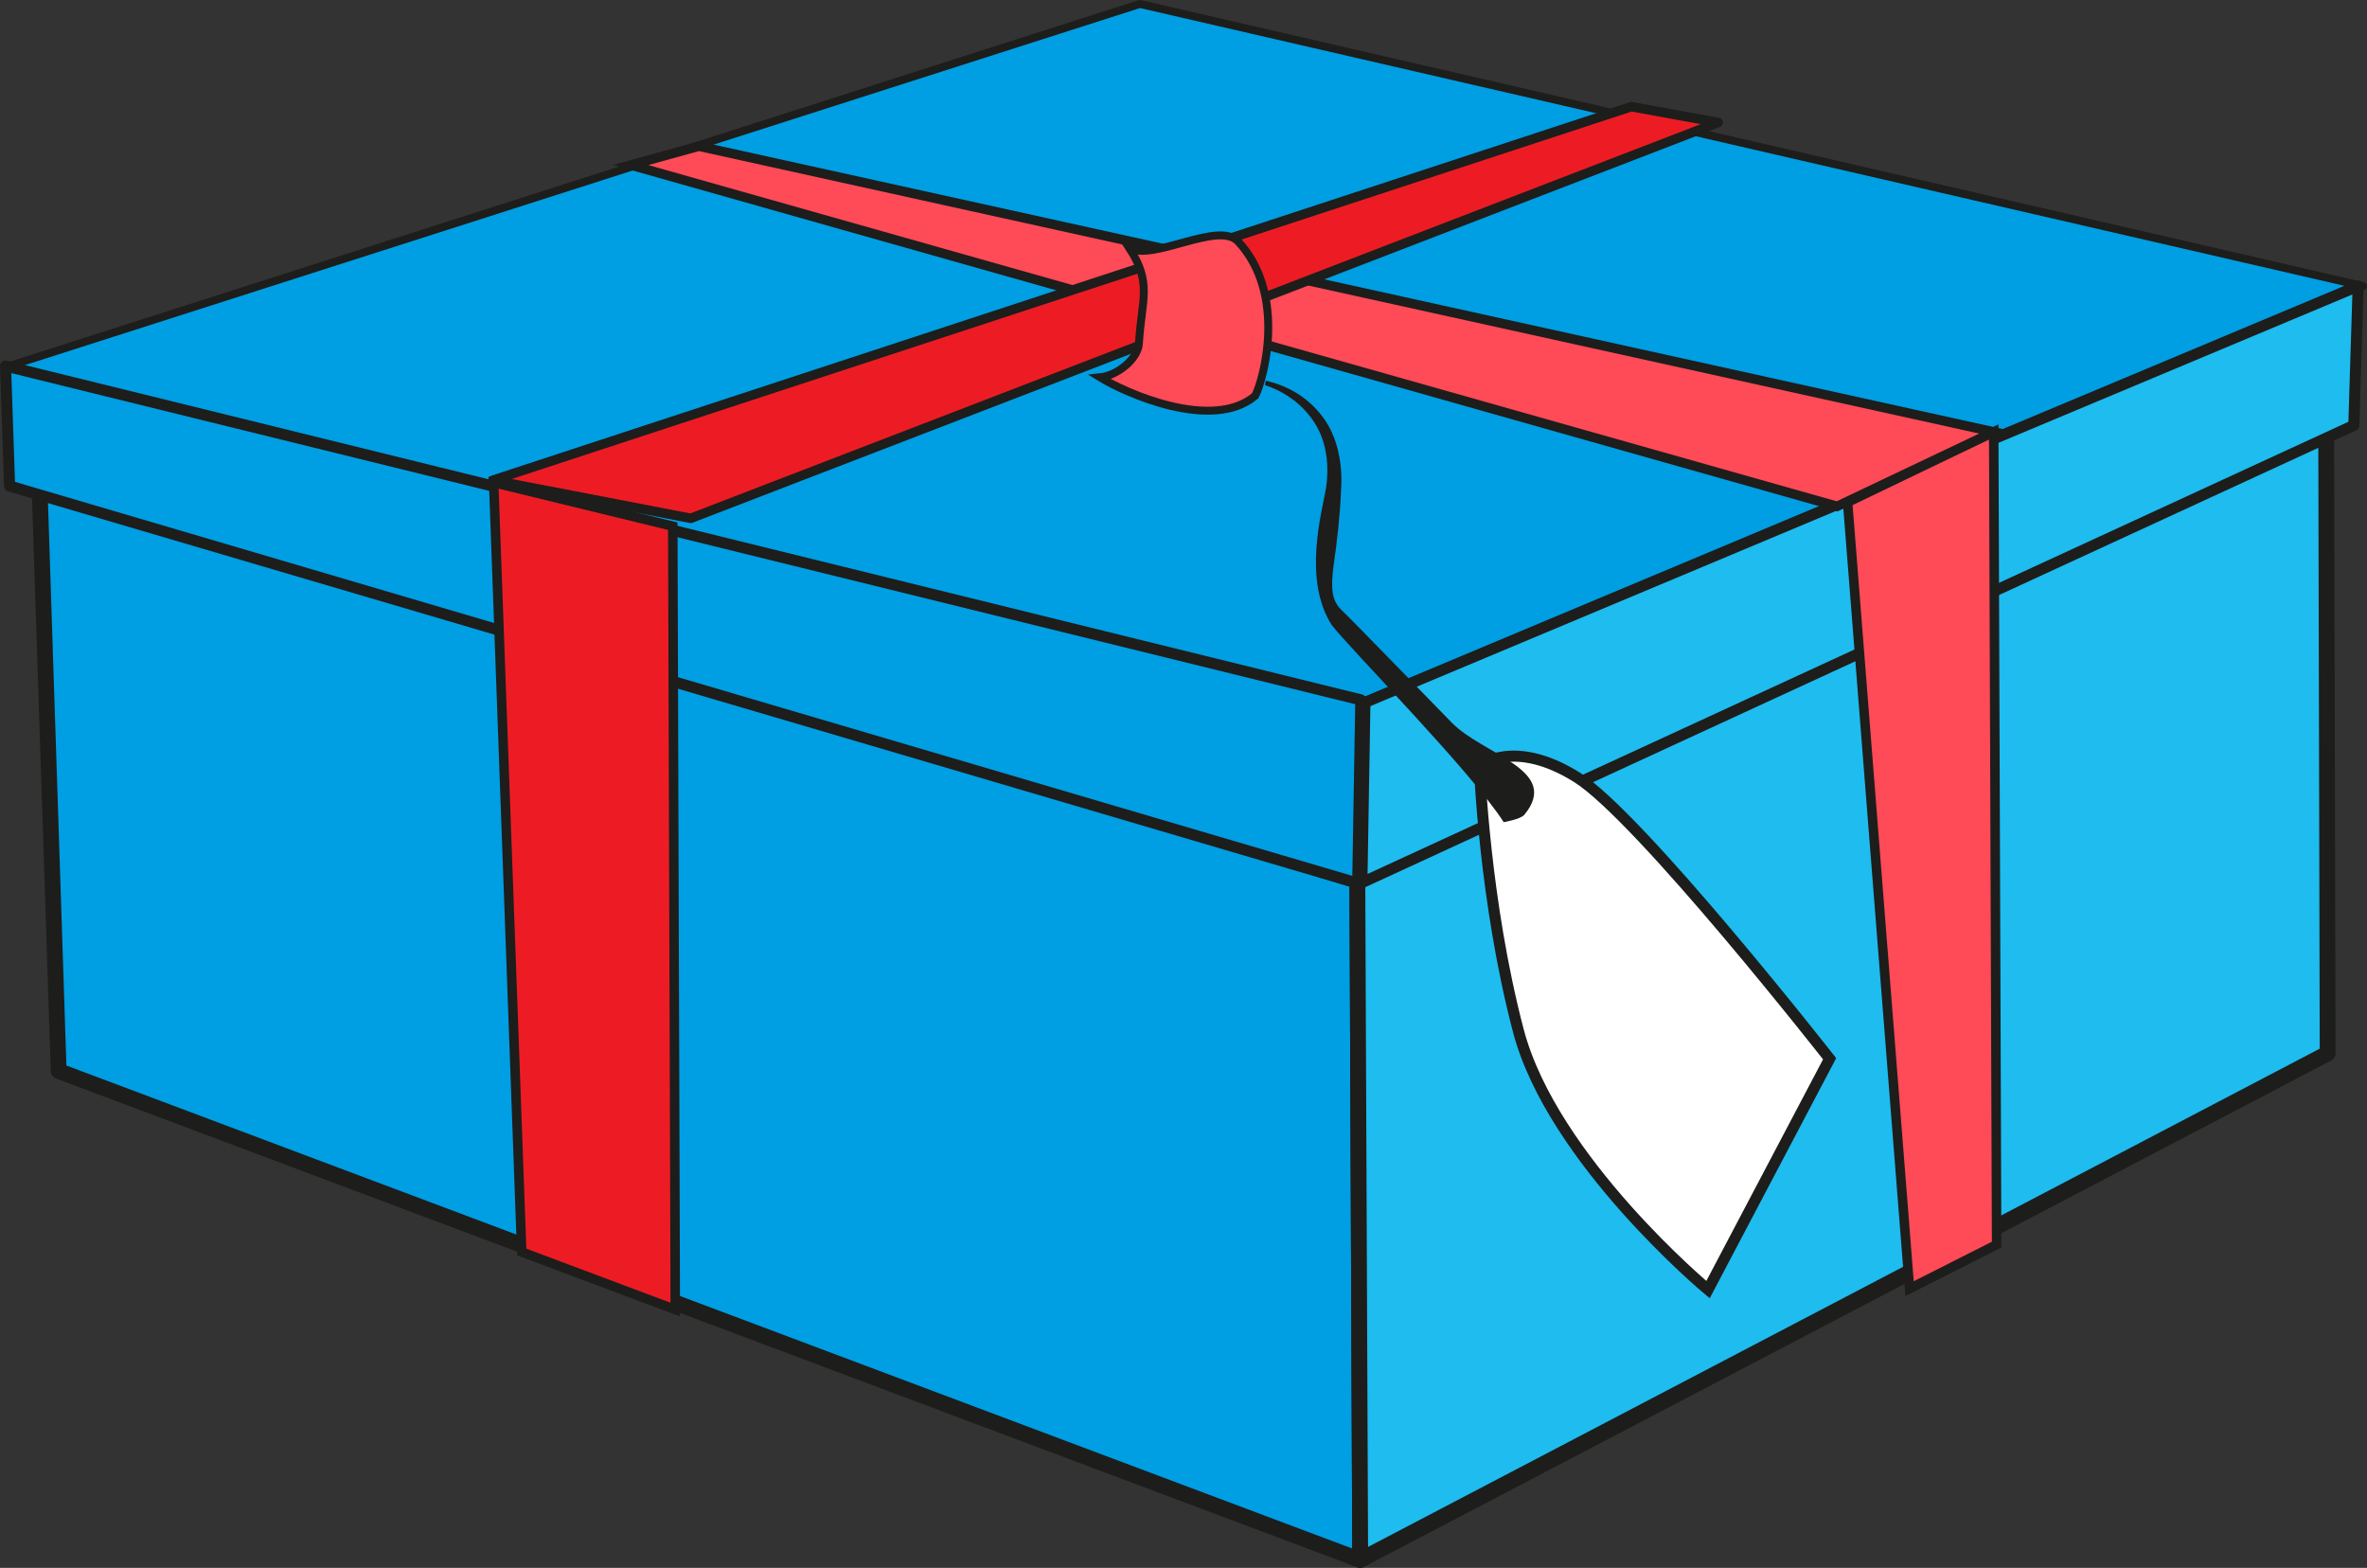 <?xml version="1.0" encoding="utf-8"?>
<!-- Generator: Adobe Illustrator 16.0.0, SVG Export Plug-In . SVG Version: 6.00 Build 0)  -->
<!DOCTYPE svg PUBLIC "-//W3C//DTD SVG 1.1//EN" "http://www.w3.org/Graphics/SVG/1.1/DTD/svg11.dtd">
<svg version="1.1" id="Layer_1" xmlns="http://www.w3.org/2000/svg" xmlns:xlink="http://www.w3.org/1999/xlink" x="0px" y="0px"
	 width="74.883px" height="49.598px" viewBox="0 0 74.883 49.598" enable-background="new 0 0 74.883 49.598" xml:space="preserve">
<rect x="0" y="0" width="74.883" height="49.598" fill="#333333" stroke="none"/>
<polygon fill-rule="evenodd" clip-rule="evenodd" fill="#009EE2" stroke="#1D1D1B" stroke-width="0.5" stroke-linecap="round" stroke-linejoin="round" stroke-miterlimit="10" points="
	1.856,33.882 43.032,49.348 42.942,27.863 1.234,14.875 "/>
<polygon fill-rule="evenodd" clip-rule="evenodd" fill="#1EBCEF" stroke="#1D1D1B" stroke-width="0.5" stroke-linecap="round" stroke-linejoin="round" stroke-miterlimit="10" points="
	73.638,33.325 73.588,12.209 42.942,27.863 43.032,49.348 "/>
<polygon fill-rule="evenodd" clip-rule="evenodd" fill="#009EE2" stroke="#1D1D1B" stroke-width="0.25" stroke-linecap="round" stroke-linejoin="round" stroke-miterlimit="10" points="
	0.292,11.578 43.26,22.521 74.758,9.049 36.062,0.125 "/>
<polygon fill-rule="evenodd" clip-rule="evenodd" fill="#009EE2" stroke="#1D1D1B" stroke-width="0.35" stroke-linecap="round" stroke-linejoin="round" stroke-miterlimit="10" points="
	0.175,11.578 0.303,15.375 42.953,27.94 43.051,22.14 "/>
<polygon fill-rule="evenodd" clip-rule="evenodd" fill="#1EBCEF" stroke="#1D1D1B" stroke-width="0.35" stroke-linecap="round" stroke-linejoin="round" stroke-miterlimit="10" points="
	43.181,22.221 43.085,27.923 74.466,13.456 74.603,9.049 "/>
<polygon fill-rule="evenodd" clip-rule="evenodd" fill="#ED1C24" stroke="#1D1D1B" stroke-width="0.3" stroke-miterlimit="10" points="
	16.505,39.606 21.363,41.428 21.284,16.646 15.618,15.266 "/>
<polygon fill-rule="evenodd" clip-rule="evenodd" fill="#FF4A57" stroke="#1D1D1B" stroke-width="0.3" stroke-miterlimit="10" points="
	60.411,40.766 63.166,39.373 63.074,13.663 58.451,15.889 "/>
<polygon fill-rule="evenodd" clip-rule="evenodd" fill="#FF4A57" stroke="#1D1D1B" stroke-width="0.3" stroke-miterlimit="10" points="
	58.119,16.018 63.074,13.663 22.108,4.625 19.954,5.22 "/>
<polygon fill-rule="evenodd" clip-rule="evenodd" fill="#ED1C24" stroke="#1D1D1B" stroke-width="0.3" stroke-linecap="round" stroke-linejoin="round" stroke-miterlimit="10" points="
	21.852,16.397 15.595,15.19 51.608,3.375 54.358,3.875 "/>
<path fill-rule="evenodd" clip-rule="evenodd" fill="#FF4A57" stroke="#1D1D1B" stroke-width="0.25" stroke-miterlimit="10" d="
	M35.723,7.838c0.73,0.451,2.828-0.868,3.449-0.197c1.551,1.673,0.8,4.383,0.537,4.88c-1.352,1.142-4.102-0.088-4.909-0.585
	c0.569-0.058,1.203-0.598,1.231-1.068C36.118,9.443,36.46,8.972,35.723,7.838z"/>
<path fill-rule="evenodd" clip-rule="evenodd" fill="#FFFFFF" stroke="#1D1D1B" stroke-width="0.35" stroke-miterlimit="10" d="
	M46.803,24.228c0,0,0.154,4.276,1.231,8.374s6.001,8.194,6.001,8.194l3.847-7.303c0,0-6.001-7.661-8.002-8.909
	C47.88,23.338,46.803,24.228,46.803,24.228z"/>
<path fill="#1D1D1B" d="M40.044,12.044c0.671,0.147,1.323,0.51,1.795,1.138c0.48,0.627,0.65,1.521,0.585,2.338
	c-0.029,0.778-0.121,1.58-0.23,2.341c-0.106,0.776-0.058,1.146,0.249,1.439c0.402,0.386,2.986,3.053,3.488,3.563
	c1.004,1.024,3.466,1.49,2.294,2.911c-0.119,0.144-0.653,0.235-0.653,0.235c-1.026-1.603-4.897-5.523-5.438-6.234
	c-0.923-1.426-0.318-3.564-0.185-4.324c0.107-0.71,0.027-1.463-0.348-2.054c-0.366-0.592-0.957-1.011-1.583-1.214L40.044,12.044z"/>
</svg>
